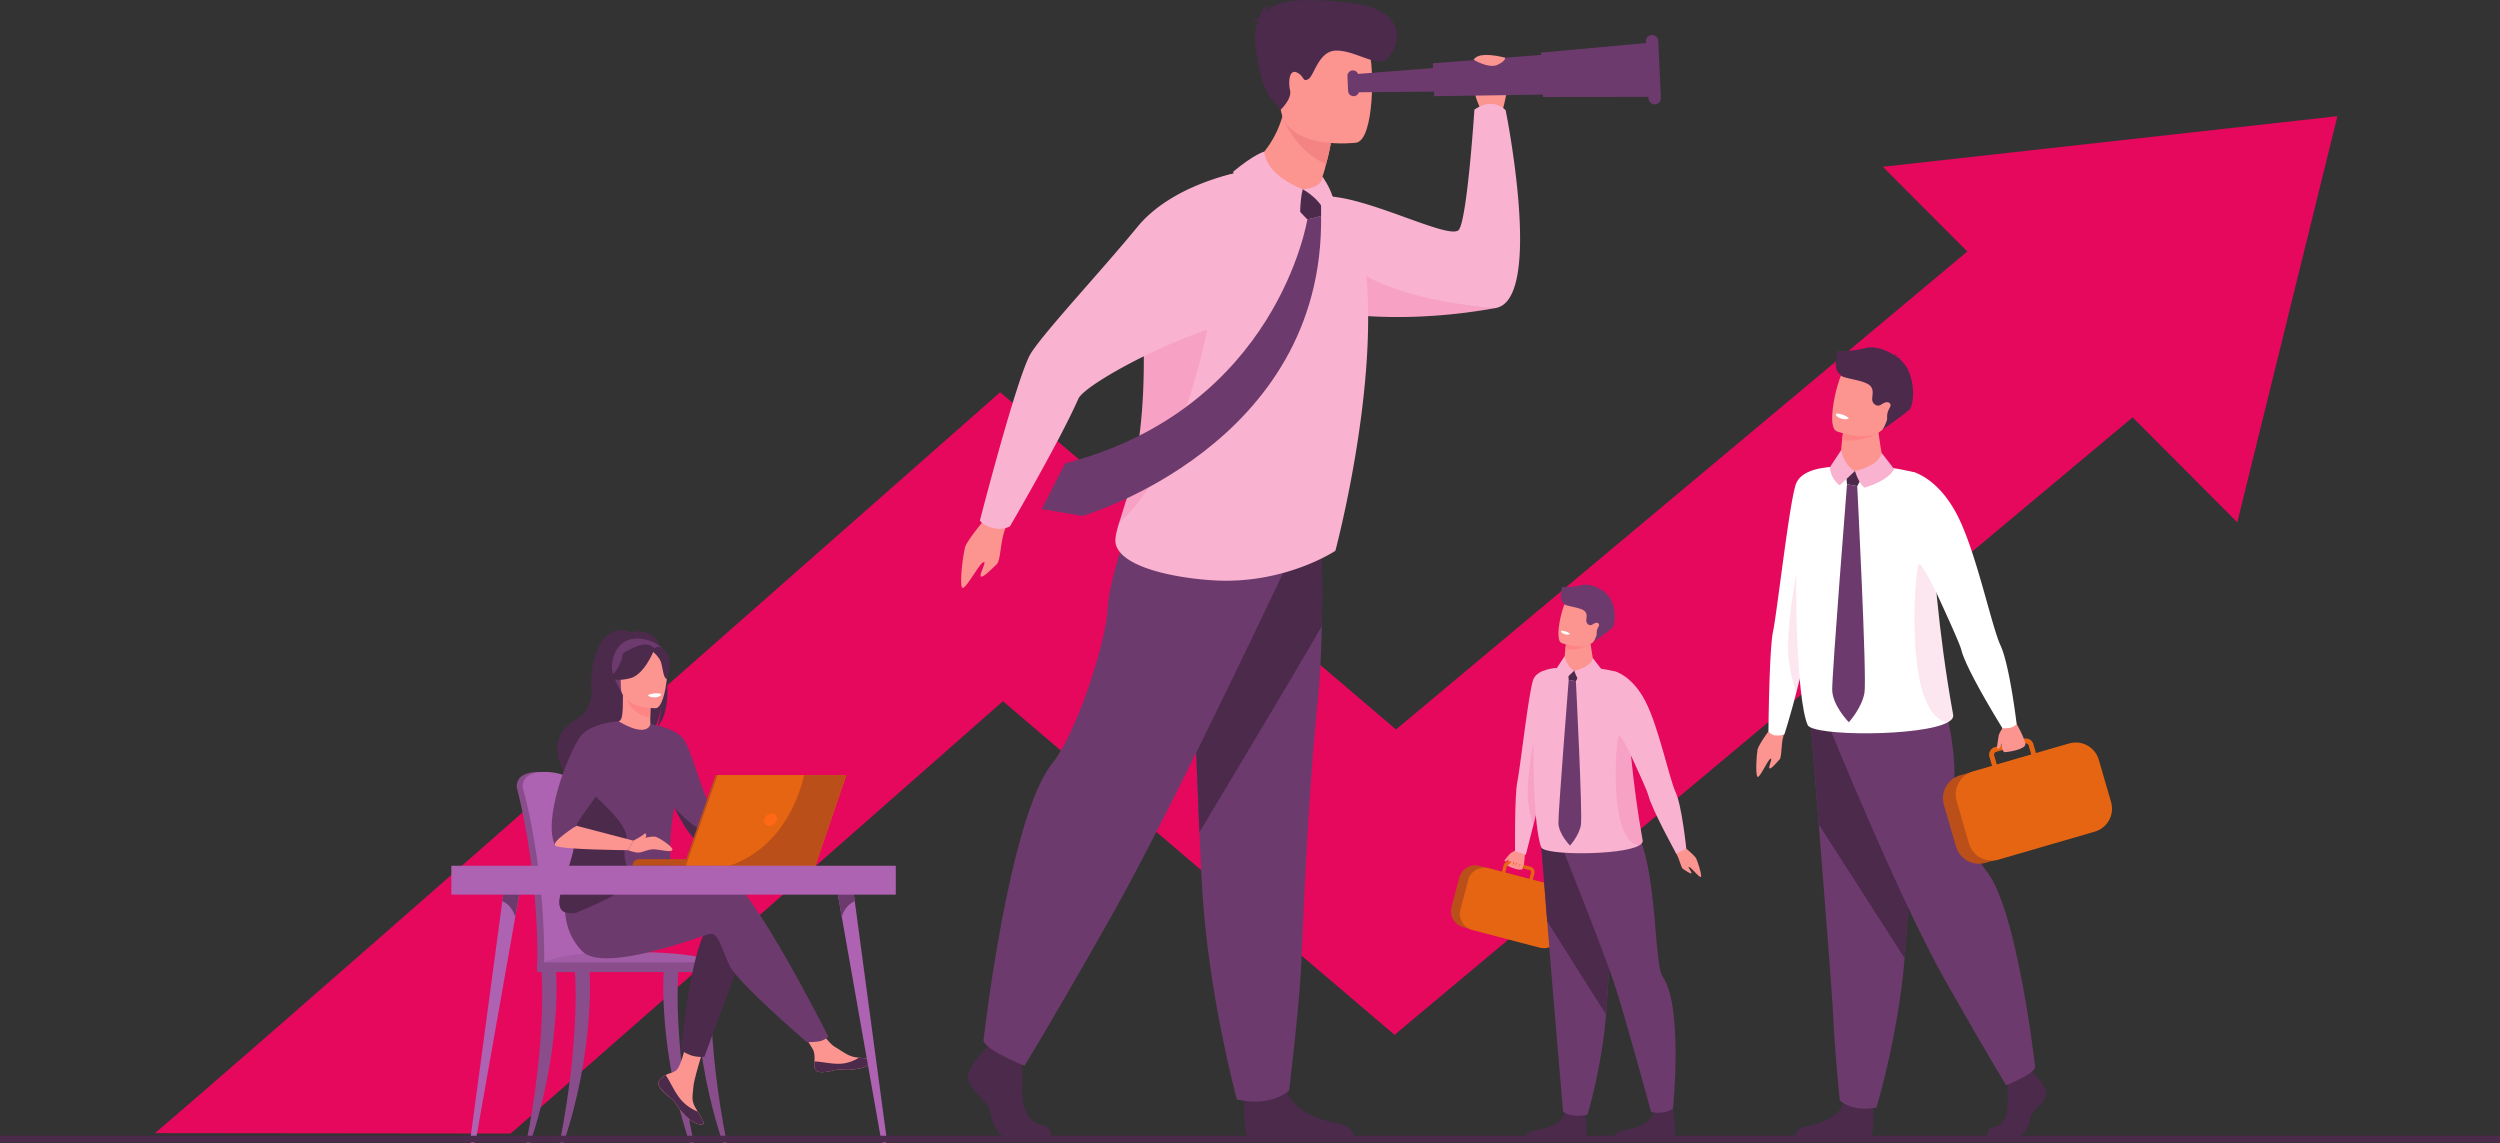 <svg xmlns="http://www.w3.org/2000/svg" viewBox="0 0 2500 1143.25"><rect x="0" y="0" width="2500" height="1143.25" fill="#333333" stroke="none"/><defs><style>.cls-1,.cls-14{fill:#e5085d}.cls-2{fill:#894d8c}.cls-3{fill:#ae62b2}.cls-5{fill:#fc9490}.cls-6{fill:#4b2a4c}.cls-7{fill:#6d3a6d}.cls-8{fill:#ff8585}.cls-9{fill:#fff}.cls-10{fill:#ba4f19}.cls-11{fill:#e66512}.cls-13{fill:#f9b2cf}.cls-14{opacity:.1}</style></defs><g id="Calque_2" data-name="Calque 2"><g id="Слой_1" data-name="Слой 1"><path class="cls-1" d="M2138.83 412.16l-744.3 622.67-391.6-333.61c-73.29 64.54-186.49 164.17-300.37 264.14-77.82 68.32-140.83 123.53-191.9 168.2l-355.66-.41c98.64-84 495.78-433 763.33-668.82l81.81-72.11L1396 729.46l581-486.1z"/><path class="cls-1" d="M1882.81 166.78l354.48 355.56 100.13-406.18-454.61 50.62z"/><path class="cls-2" d="M589.73 916c-1.32-32.56-4.18-60.88-7.59-80.63-5.44-31.48-10.35-49.6-10.4-49.79-.72-2.77-11.08-14-34.11-13.63s-20.85 15-20.85 15a4.73 4.73 0 00.16 1.31c.22.76 21.37 77.43 20.45 176.43 0 1.39-.17 3.79-.07 5.39 0 0 53.38 1.38 53.4 0 1.86-8.64.95-32.61-.99-54.08z"/><path class="cls-3" d="M596.44 964.21c0 1.38-.74 2.48-1.63 2.48-.89 0-1.59-1.13-1.61-2.48h-45.76c0 1.38-.74 2.48-1.63 2.48-.9 0-1.62-1.16-1.61-2.56a690.91 690.91 0 00-3.8-78.16c-6.08-58.24-17.32-97.17-17.48-97.71a4.87 4.87 0 01-.16-1.31s-2.19-14.69 20.85-15 33.4 10.86 34.12 13.63c0 .15 2.82 10.4 6.51 28.84 1.22 6.11 2.54 13.11 3.9 20.95 3.41 19.75 6.27 48.07 7.59 80.63 1.89 21.47 2.58 39.56.71 48.21z"/><path d="M540.79 966.7h179.37S716 949.79 612.1 952.31c-73.51 1.78-71.31 14.39-71.31 14.39z" fill="#a05da5"/><path class="cls-2" d="M526.19 1143.25C547 1038 541.64 973.37 541.61 972.55c-.05-1.62 2.93-3.09 4.54-3.14s8.81-.48 9.64.91c1.09 1.82 5.28 81.41-25.72 172.94zm167.47 0c-20.8-105.28-15.45-169.88-15.42-170.7.05-1.62-2.93-3.09-4.54-3.14s-8.81-.48-9.64.91c-1.09 1.82-5.28 81.41 25.72 172.94zm33.19 0c-20.8-105.28-15.45-169.88-15.42-170.7.05-1.62-2.94-3.09-4.54-3.14s-8.81-.48-9.64.91c-1.09 1.82-5.28 81.41 25.72 172.94zm-167.25 0c20.8-105.25 15.45-169.88 15.4-170.7-.05-1.62 2.94-3.09 4.54-3.14s8.81-.48 9.64.91c1.09 1.82 5.28 81.41-25.72 172.94z"/><rect class="cls-2" x="537.22" y="962.33" width="186.71" height="9.76" rx=".17" ry=".17"/><path class="cls-5" d="M714 810.11l59.62-12.91 3.51 8.56s-65.79 39.15-72 37.23 8.87-32.88 8.87-32.88zm-54.24 269.65a5.3 5.3 0 00-.94 5.67c1.37 3.78 5.88 8 11.13 12.21.67.54 1.27 1 1.79 1.49l.4.36.31.28c4.89 4.51 3.05 5.54 11.84 14.69 10 10.42 16.92 10.61 18.88 9.66 1.66-.81-1.71-6.34-5.45-12.55l-.54-.91-1.49-2.5c-4.38-7.48-3.25-11-2.22-22.12.84-9 14.07-50.53 14.07-50.53l-19.2-3.31s-5.78 33-12.15 38.12c-3.41 2.71-7.22 2.75-10.49 4.76l-.68.43a25.23 25.23 0 00-5.26 4.25z"/><path class="cls-6" d="M659.76 1079.76a5.3 5.3 0 00-.94 5.67c1.67 3.77 6.08 8 11.15 12.17.66.55 1.25 1.06 1.77 1.53l.4.36.31.28c4.89 4.51 3.05 5.54 11.84 14.69 10 10.42 16.92 10.61 18.88 9.66 1.66-.81-1.71-6.34-5.45-12.55a42.69 42.69 0 01-17.86-13.16c-6-7.7-10.06-17.59-14.17-23.32l-.68.43a25.23 25.23 0 00-5.25 4.24z"/><path class="cls-5" d="M814.57 1067.77c1.19 5.93 9.63 4.94 19.07 2.63s7.19.44 20.63-1.05 17.5-6.5 17.91-8.49c.37-1.77-6.27-2.4-13.39-3.22l-2.69-.32c-8-1-13.92-6.2-21.23-10.46-6.92-4-17.24-20.47-17.24-20.47l-18.42 1.46s9.67 14.68 13.41 21.07c2.2 3.75 2.08 8.72 1.81 12.55a23.66 23.66 0 00.14 6.3z"/><path class="cls-6" d="M833.65 1070.4c9.44-2.31 7.19.44 20.63-1.05s17.5-6.5 17.91-8.49c.37-1.77-6.27-2.4-13.39-3.22l-.07.14a37.87 37.87 0 01-19.24 6c-9.11.22-18.77-2.39-25.06-2.29a23.66 23.66 0 00.14 6.3c1.19 5.9 9.64 4.92 19.08 2.61z"/><path class="cls-5" d="M773.58 797.19S778 786.44 782.8 786s20.19-2.85 21.29-.66 0 10.09-3.29 12.95-23.7 7.46-23.7 7.46z"/><path class="cls-6" d="M744 950l-39.7 106.85a36.36 36.36 0 01-11.95-1.1c-5.38-1.55-11.55-5.62-11.55-5.62s9.85-102.59 27.91-123.93S744 950 744 950z"/><path class="cls-7" d="M586.94 906.75S701 868.17 726.47 876.38s101.84 160.2 101.84 160.2-1.72 2.29-6.43 4.06c-4.38 1.64-15 1.54-15 1.54s-68.88-59.1-77.13-76.34-11.49-33.65-19.7-32S604.18 974 582 951.07s-16.36-52.84-16.36-52.84z"/><path class="cls-6" d="M652 634.74c-4.93-2.8-10.84-3.11-15-2.86a7 7 0 013.16-1.5c-2.56-.38-8.28 2.16-8.28 2.16-35.65-13.74-41.26 38.76-40.51 51s.83 26.23-17 37.17c-35 21.52-5.47 59.1-5.47 59.1.28.16 16.29 27.33 16.29 27.33-.9-9.86 44.58-61.87 68.3-77.45 5.78-8.5 7.83-23.52 8-24.71-1 11.91-3 18.59-4.85 22.35 20.11-18.53 8.41-85.17-4.64-92.59z"/><path class="cls-5" d="M652.13 730.42c.12.05-11.46 6.06-20.16 3.68-8.19-2.23-13.54-12.85-13.43-12.87 3.47-.69 4.47-5.46 4.39-25.93l1.57.31 26.36 5.22s-.6 8.3-.62 16.11c-.01 6.56.38 12.78 1.89 13.48z"/><path class="cls-8" d="M650.86 700.82s-.6 8.3-.62 16.11c-14.75-.41-22.55-13.87-25.74-21.33z"/><path class="cls-7" d="M621.78 692.73s-7.73-12.21-9.59-22.66c-1.32-7.46 2.47-35.1 30.25-31.12a37.72 37.72 0 0115.65 5.92c6 4.07 14.73 12.87 5 37l-2.52 8.13z"/><path class="cls-5" d="M655.79 708.22s-34.9.58-34.93-21.17-4.54-36.31 17.74-37.6 26.62 7 28.39 14.26-2.12 43.8-11.2 44.51z"/><path class="cls-6" d="M654.5 648.93s-9.56 25.51-24.22 29.28-21-.16-21-.16a41.53 41.53 0 0013.58-24.54s24.43-16.72 31.64-4.58z"/><path class="cls-6" d="M652.13 651s7.14 5.69 8.88 11.23 2.52 16.93 5.84 16.54c0 0 7.2-17.34-.89-27.14-8.58-10.39-13.83-.63-13.83-.63z"/><path class="cls-7" d="M574.41 824.32c-3.44-14.44 8.27-42.45 20.49-65.63 11.09-21 22.6-38.07 23.64-37.46 29.25 17.36 31.9 2.93 31.9 2.93s26.57 3.53 34.1 16.48c9.33 16.07 19.41 61 29.43 69.47-1.54 4.71-.88 7.21.75 13q.53 1.88 1.16 3.56a68.56 68.56 0 005 10.33c-5.09 3.09-14.92 9-22.16 4.75-11-6.46-19.66-26.14-24.51-34l-.05-.09c-10.54 59.66 3.79 73.24-3.46 79.53-7.66 6.64-18.6-3.16-42.68 7.27-15.79 6.85-37.71 16.75-52.46 18.48-7.74.91-13.51-.44-15.39-5.66-5.46-15.12 20.83-55.44 14.24-82.96z"/><path class="cls-9" d="M648 695s.65 2.76 7.52 2.34c0 0 5.77-.36 5.59-3.39.03.05-5.56-2.12-13.11 1.05z"/><path class="cls-6" d="M560.18 907.35c1.88 5.23 7.66 6.57 15.39 5.66 10.21-4.45 54.32-21.54 53.83-33.12-.73-17.14-8.48-17.69-3-38.85 4.39-17-36.36-48.58-42.86-55.45-12.22 23.19-12.56 24.29-9.12 38.72 6.58 27.53-19.71 67.85-14.24 83.04z"/><path class="cls-7" d="M555.19 845.52c7.82-11 16-16.79 21.33-19.71-1.23-3.18 32.9-45 32.9-51.51s9.11-53.06 9.11-53.06-28.44 1.76-38.29 15.49c-12.31 17.16-37.89 83.27-25.05 108.79z"/><path class="cls-5" d="M576.53 825.8l56.84 14.83-5.37 9.58s-69.17-.48-72.84-4.69 21.37-19.72 21.37-19.72z"/><path class="cls-6" d="M674.23 807.82c4.85 7.83 13.46 27.51 24.51 34 7.26 4.18 17.07-1.69 22.16-4.82a68.56 68.56 0 01-5-10.33c-4.06.93-9 2.12-12.22 3.08-6.25 1.93-29.45-21.93-29.45-21.93z"/><path class="cls-5" d="M633.37 840.64s17.85-5.05 22.1-3.87 18.82 10.83 16.77 13.45-14.88-1.57-20.79-.78-10.47 3.71-14.72 3.08a49.44 49.44 0 01-8.7-2.3z"/><path class="cls-5" d="M633.37 840.64s8.73-4.49 11.22-7a.7.7 0 011.08.13c.67 1 1.29 3.08-1.78 5.09-4.41 2.85-10.52 1.78-10.52 1.78z"/><path class="cls-10" d="M715.86 865.75h-83.28a6.64 6.64 0 016.64-6.64h76.64z"/><path class="cls-10" d="M715.62 775.05h128.75l-30.88 90.7H683.9l31.72-90.7z"/><path class="cls-11" d="M846.27 775.05l-30.89 90.7H685.8l31.71-90.7h128.76z"/><path d="M776.85 819.56a8.37 8.37 0 01-7.72 6.27c-3.47 0-5.63-2.81-4.83-6.27a8.37 8.37 0 017.72-6.27c3.47 0 5.63 2.81 4.83 6.27z" fill="#ff6915"/><path class="cls-10" d="M846.27 775.05l-30.89 90.69h-85.82c56.85-19.4 72-78.56 74.52-90.69z"/><path class="cls-3" d="M472.48 1143.25a3.33 3.33 0 003.3-2.71l16.22-91.65 23.26-131.82 6.5-36.86-16.57-.47-2.87 21.4-20.18 150.38-12 89.14a2.33 2.33 0 002.34 2.59z"/><path class="cls-7" d="M502.28 901.13c10.73 4.74 12.94 15.94 12.94 15.94l6.5-36.86-16.57-.47z"/><path class="cls-3" d="M884.55 1143.25a3.33 3.33 0 01-3.3-2.71l-16.17-91.66-23.26-131.81-6.5-36.86 16.57-.47 2.88 21.4 20.18 150.38 12 89.14a2.33 2.33 0 01-2.4 2.59z"/><path class="cls-7" d="M854.76 901.13c-10.73 4.74-12.94 15.94-12.94 15.94l-6.5-36.86 16.57-.47z"/><rect class="cls-3" x="451.32" y="865.73" width="444.46" height="28.94" rx=".51" ry=".51" transform="rotate(180 673.555 880.205)"/><rect class="cls-6" y="1135.75" width="2500" height="6.63" rx=".12" ry=".12"/><path class="cls-5" d="M1515.22 850.31s-11 13.65-7.56 15.51 12.53 5.34 14.68 3.15 2.82-18.28 2.82-18.28z"/><path class="cls-5" d="M1515.67 850.53s-4.5 1.56-6.27 3.9-5.68 5.91-4.73 6.9 6.58-3.38 6.58-3.38z"/><path class="cls-13" d="M1556.82 668s-12.41 115.48-13.51 118.77c-.24.71-1.21 4.37-2.58 9.63-2 7.51-4.71 18.3-7.33 28.57-3.95 15.5-7.57 29.81-7.57 29.81l-10.77-3.55s-.56-56.12 2.21-69 11.63-92.32 16.11-103 23.44-11.23 23.44-11.23z"/><path class="cls-10" d="M1531 945l-67.65-17.74a16.6 16.6 0 01-11.79-20.26l7.69-29.32a16.6 16.6 0 0120.21-11.81l67.65 17.74a16.6 16.6 0 0111.81 20.21l-7.69 29.32A16.6 16.6 0 011531 945z"/><path class="cls-11" d="M1468.18 880l-7.78 29.66a16.65 16.65 0 004 15.64 16.36 16.36 0 004.45 3.35 16.23 16.23 0 003.37 1.29l67.53 17.71a16.66 16.66 0 0020.28-11.85l7.78-29.66a16.67 16.67 0 00-11.81-20.28l-23.25-6.1 1.66-6.33a5.49 5.49 0 00-3.91-6.69l-2.55-.67-14.14-3.71-3.52-.92a5.49 5.49 0 00-6.69 3.91l-1.66 6.33-13.47-3.54c-.53-.14-1.06-.25-1.59-.33a16.67 16.67 0 00-14.46 4.79 16.44 16.44 0 00-4.24 7.4zm61.24-1.12l-24.17-6.34 1.66-6.33a2 2 0 012.5-1.46l6.07 1.59 11.13 2.92 3 .79a2.11 2.11 0 01.56.25 2.05 2.05 0 01.9 2.25z"/><path class="cls-5" d="M1521.65 869.27s3-5.06 1.88-6.83-5.18 5.25-5.18 5.25 2.77-6 1.74-7-5.28 5.93-5.28 5.93 2.64-5.85 1.71-6-4.07 4.92-4.07 4.92 1.63-4.38.14-4.17-4.73 4.21-4.73 4.21z"/><path class="cls-14" d="M1540.73 796.43c-2 7.51-4.71 18.3-7.33 28.57a111 111 0 01-5.19-22.65c-2.49-19.11 5.17-59.82 5.17-59.82z"/><path class="cls-5" d="M1682.64 845.56s12 9.74 13.48 12.79 5.21 14.31 5 17.94-9.19-8.31-11.83-9.27 2.76 4.9 2.15 6.16-6.23-2.85-8.38-4.2-3.65-10.46-6.85-15.42 6.43-8 6.43-8z"/><path class="cls-6" d="M1525.26 1137.29h59.8c4.29-2.91-1.16-31.31-1.16-31.31s-16.32-6.19-19.14 6.4-20.76 16.62-30.29 18.12c-6.47 1.06-8.57 4.63-9.21 6.79zm88.68 0h59.8c4.28-2.91-1.16-31.31-1.16-31.31s-16.32-6.19-19.14 6.4-20.79 16.59-30.29 18.12c-6.5 1.06-8.56 4.63-9.21 6.79z"/><path class="cls-7" d="M1541.34 847.49s2.69 33.53 5.85 73.85c4.29 54.76 15.88 190.52 15.88 190.52s7.59 6.48 24.41 2.93c0 0 14.31-46.84 18.59-100.29l.2-2.64c4-54.42 10.17-169 10.17-169z"/><path class="cls-6" d="M1540.43 835.91s3.6 45.12 6.76 85.43l58.88 93.16.2-2.64c4-54.42 10.17-169 10.17-169z"/><path class="cls-7" d="M1557.59 835.91s42.7 106.3 56.35 146.59c9.72 28.7 37.15 129.39 37.15 129.39s11.93 3.63 21.95-3.39c0 0 10.2-102.87-10.41-131.88-10.94-15.39-2.72-160-47.05-161.21s-57.99 20.5-57.99 20.5z"/><path class="cls-13" d="M1639 845.56c-17.81 10-94.09 9.82-97.62 1.94-7.89-17.61-9.87-107.08-6.15-134.52 0 0 1.93-42.18 6.15-40.32 28.17-12.95 73.78-1.19 73.78-1.19 12.3 3.62 11.24 31.72 14.67 71.18.44 5.08.93 10.38 1.48 15.86 2.43 24.37 6 52.36 11.33 81.89.36 1.95-1.03 3.67-3.64 5.16z"/><path class="cls-5" d="M1594.06 666.72c-.47 7.54-10.31 6.69-22.14 4s-7.54-9.67-7.54-9.67.17-5.36.92-11.78c.27-2.33.62-4.82 1.06-7.23.21-1.18.44-2.34.71-3.46 1.54-6.64 23.63-.23 23.47 1.55-.44 4.81 3.05 20.67 3.52 26.59z"/><path class="cls-6" d="M1568.7 679.89l-.93-10.42 13.09 2.47-5.04 9.3-7.12-1.35z"/><path class="cls-13" d="M1564.65 656.13l-7.83 11.9a17.32 17.32 0 006.79 12.63l10.7-10s-6.91-2.6-9.66-14.53zm9.66 14.57s2.22 8 6.5 11.61c0 0 16.71-4.49 20.69-13l-8.7-11.31s-.42 8.53-18.49 12.7z"/><path class="cls-8" d="M1590.66 643.87a41 41 0 01-25.37 5.39c.27-2.33.62-4.82 1.06-7.23 2.91-.71 5.34-1.15 5.34-1.15z"/><path class="cls-5" d="M1597.41 635.83c-5.2 14.31-24.16 10.65-32.24 8.36-2.27-.64-3.68-1.18-3.68-1.18-2.5-1.13-3.27-5.49-3.05-11 .43-10.89 4.73-26.26 7.2-30 3.71-5.57 9.9-11.24 28.3-3.35s10.13 18.84 3.47 37.17z"/><path class="cls-7" d="M1611.62 628.49c-5.81 4.74-18.28 13.5-18.28 13.5s1.39-1.64 3.09-6.37a6.29 6.29 0 00.23-2.16 11.89 11.89 0 011.7-6.61c.76-1.23 1-2.51.08-3.42-1.58-1.49-4.27-.12-6 1.09a3.56 3.56 0 01-3.89.1c-5-3.11.51-8.58-3.51-13.13s-21.49-5.17-20.79-8c-6-3.37-2.2-15.79-2.09-16.44a64.39 64.39 0 0019.23-1.91c8.67-2.18 18.22 3.39 21.25 5.68a4.86 4.86 0 00-.48-2.12 4.5 4.5 0 011.29 2.81c.13.13.19.22.15.25a5.76 5.76 0 012.73.63s-.74-.23-1.09.21a.5.5 0 01-.15.12c11.52 8.16 11.35 31.83 6.53 35.77z"/><path class="cls-9" d="M1570 633.76s-.93 1.8-5.62.31c0 0-3.94-1.25-3.29-3.33-.02 0 4.23-.52 8.91 3.02z"/><path class="cls-7" d="M1568.7 679.89s-10.45 132-10.3 143 11.6 22.67 11.6 22.67 9.11-10 10.89-20.5-5-143.82-5-143.82z"/><path class="cls-13" d="M1615.13 671.47s16.87 4 30.2 29.65 23.87 77.28 30.23 90.91 10.73 56.58 10.73 56.58l-10.08 4.95s-24.34-44-27.94-58.44c-1.95-7.81-31.7-70.32-31.7-70.32z"/><path class="cls-14" d="M1639 845.56c-31.76-4.57-22.66-109.68-20.17-110.09s11.62 18.79 11.62 18.79l.87 4.26c2.43 24.37 6 52.36 11.33 81.89.35 1.94-1.04 3.66-3.65 5.15z"/><path class="cls-6" d="M2035.2 1075.16s13.22 12.07 10.64 20.64-14.51 14.29-16.13 24.77-8.06 16.2-13.87 16.2h-27.68s-4.27-7.37 6-9.6 14.21-14.54 13.57-26 1-26.67 1-26.67l21.93-5.08zm-162.2 31.22s2.37 27.46-3.43 30.32l-74.29-.15s0-8.58 11.93-10.48 32.9-8.89 36.44-24.45 29.35 4.76 29.35 4.76z"/><path class="cls-7" d="M1810.26 718.44s3.92 48.14 8.52 106c6.26 78.61 13.79 175.16 14.53 193.45 1.29 31.76 6.45 82.57 6.45 82.57s12.25 12.07 36.77 7c0 0 21.85-72.53 28.09-149.27.1-1.26.19-2.52.29-3.79 5.8-78.12 14.83-242.62 14.83-242.62z"/><path class="cls-6" d="M1810.26 718.44s3.92 48.14 8.52 106l85.84 133.74c.1-1.26.19-2.52.29-3.79 5.8-78.12 14.83-242.62 14.83-242.62z"/><path class="cls-7" d="M1828.15 724.15s70.63 174.34 117.07 256.28 61 104.8 61 104.8 26.61-10.48 29-17.62c0 0-17.76-158.17-48.86-196.73-17.57-21.79-32.73-70.13-32-93 1.31-39.45-13.5-85.16-13.5-85.16z"/><path class="cls-5" d="M1771.75 726.71s-13.19 17.86-14.16 22.62-2.11 21.78-.53 26.76 9.8-14.86 13.13-17.15-2.08 7.81-.78 9.34 7.65-6.2 10.15-8.84 1.33-15.86 4-23.9-11.81-8.83-11.81-8.83z"/><path class="cls-9" d="M1829.91 467.22s-17.82 165.9-19.41 170.62c-.35 1-1.74 6.28-3.71 13.83-2.8 10.79-6.77 26.3-10.53 41-5.67 22.27-11.8 41.53-11.8 41.53s-2.69 1.74-9.18 1.19a9.7 9.7 0 01-6.82-4.16s.65-81.45 4.63-100 16.71-132.63 23.15-148 33.67-16.01 33.67-16.01z"/><path class="cls-14" d="M1806.79 651.67c-2.8 10.79-6.77 26.3-10.53 41a159.51 159.51 0 01-7.45-32.54c-3.58-27.45 7.42-85.94 7.42-85.94z"/><path class="cls-9" d="M1947.91 722.24c-25.58 14.43-135.17 14.11-140.24 2.78-11.34-25.29-14.18-153.83-8.83-193.26 0 0 2.77-60.59 8.83-57.92 40.48-18.6 106-1.71 106-1.71 17.67 5.2 16.15 45.57 21.08 102.26.63 7.31 1.34 14.92 2.12 22.79 3.49 35 8.56 75.22 16.27 117.65.52 2.81-1.43 5.28-5.23 7.41z"/><path class="cls-5" d="M1883.4 465.33c-.68 10.84-14.81 9.61-31.81 5.73s-10.84-13.89-10.84-13.89.25-7.7 1.33-16.93c.39-3.35.88-6.92 1.53-10.38.3-1.7.63-3.37 1-5 2.22-9.54 33.95-.34 33.72 2.23-.61 6.91 4.4 29.73 5.07 38.24z"/><path class="cls-6" d="M1846.97 484.24l-1.34-14.97 18.81 3.55-7.24 13.37-10.23-1.95z"/><path class="cls-13" d="M1841.15 450.12l-11.24 17.1a24.88 24.88 0 009.75 18.15L1855 471s-9.9-3.74-13.85-20.88zM1855 471s3.19 11.43 9.34 16.68c0 0 24-6.45 29.72-18.75l-12.5-16.14S1881 465 1855 471z"/><path class="cls-8" d="M1878.52 432.49a58.89 58.89 0 01-36.44 7.75c.39-3.35.88-6.92 1.53-10.38 4.18-1 7.68-1.65 7.68-1.65z"/><path class="cls-5" d="M1888.21 421c-7.47 20.55-34.71 15.31-46.32 12-3.27-.92-5.29-1.7-5.29-1.7-3.59-1.63-4.7-7.88-4.38-15.79.62-15.64 6.8-37.73 10.34-43.05 5.33-8 14.23-16.15 40.66-4.81s14.57 26.97 4.99 53.35z"/><path class="cls-6" d="M1908.62 410.4c-8.34 6.8-26.27 19.4-26.27 19.4s2-2.36 4.43-9.15a9 9 0 00.33-3.1 17.08 17.08 0 012.45-9.49c1.09-1.77 1.49-3.61.11-4.91-2.27-2.15-6.13-.18-8.67 1.56a5.12 5.12 0 01-5.59.14c-7.13-4.46.74-12.33-5-18.86s-30.87-7.42-29.87-11.52c-8.56-4.83-3.16-22.68-3-23.62a92.5 92.5 0 0027.62-2.75c12.45-3.13 26.18 4.87 30.52 8.16a7 7 0 00-.69-3 6.46 6.46 0 011.85 4c.19.19.27.32.21.36a8.27 8.27 0 013.93.91s-1.06-.33-1.56.3a.74.74 0 01-.21.17c16.58 11.73 16.34 45.74 9.41 51.4z"/><path class="cls-9" d="M1848.8 418s-1.34 2.59-8.08.44c0 0-5.66-1.8-4.72-4.78 0-.02 6.12-.77 12.8 4.34z"/><path class="cls-7" d="M1847 484.24s-15 189.68-14.8 205.49 16.63 32.51 16.63 32.51 13.09-14.32 15.64-29.44-7.24-206.61-7.24-206.61z"/><path class="cls-14" d="M1947.91 722.24c-45.62-6.56-32.55-157.56-29-158.16s16.7 27 16.7 27l1.25 6.12c3.49 35 8.56 75.22 16.27 117.65.53 2.79-1.42 5.26-5.22 7.39z"/><path class="cls-10" d="M2082 834.73l-96.48 28.08a23.84 23.84 0 01-29.47-16.19l-12.17-41.81a23.85 23.85 0 0116.19-29.47l96.48-28.08a23.85 23.85 0 0129.47 16.19l12.17 41.81a23.85 23.85 0 01-16.19 29.47z"/><path class="cls-11" d="M1956.62 801.08l12.31 42.29a23.91 23.91 0 0016.52 16.3 23.49 23.49 0 008 .84 23.31 23.31 0 005.1-.89l96.3-28a23.93 23.93 0 0016.22-29.62l-12.3-42.3a23.94 23.94 0 00-29.59-16.25l-33.18 9.67-2.62-9a7.88 7.88 0 00-9.76-5.36l-3.64 1.06-20.17 5.87-5 1.46a7.88 7.88 0 00-5.36 9.76l2.63 9-19.21 5.59c-.76.22-1.49.48-2.21.76a24 24 0 00-14.28 16.58 23.65 23.65 0 00.24 12.24zm74.66-46.58l-34.46 10-2.62-9a2.94 2.94 0 012-3.64l8.65-2.52 15.88-4.62 4.28-1.24a3 3 0 01.88-.11 3 3 0 012.77 2.11z"/><path class="cls-5" d="M2002.38 727.49s-3 25 2.62 24.66 19.33-3 20.27-7.36-10.51-24.41-10.51-24.41z"/><path class="cls-5" d="M2003.1 727.43s-4.29 5.33-4.66 9.53-2.42 11.53-.5 12 5.44-9.13 5.44-9.13z"/><path class="cls-9" d="M1913.67 472.15s24.23 5.8 43.39 42.6 34.29 111 43.43 130.61 16.11 78.37 16.11 78.37-1.43 2.92-6.36 4a30.06 30.06 0 01-7.75.51s-36-57.71-41.2-78.44c-2.8-11.22-45.55-101-45.55-101z"/><path class="cls-5" d="M1481.93 111.62s-17.28-30.7 0-36.95 25.09-.49 25.92 6.51-6.58 34.56-6.58 34.56z"/><path class="cls-13" d="M1495.77 308a558.59 558.59 0 01-86.6 8.89 482.92 482.92 0 01-66.57-3q-7.85-.9-15.09-2c-51-7.73-79.16-21.45-79.16-21.45s46.6-97.55 84.24-93.8c44.17 4.4 119 44 126.44 32.92 8.38-12.52 15.38-119.92 15.38-119.92 19.58-13.41 31.27.72 31.27.72s38.26 188.93-9.91 197.64z"/><path class="cls-14" d="M1495.77 308a558.59 558.59 0 01-86.6 8.89 482.92 482.92 0 01-66.57-3c-11.75-37.37-20.2-75.54 3.43-52.52 41.69 40.57 149.74 46.63 149.74 46.63z"/><path class="cls-6" d="M1244.81 1095.57s-3.35 38.78 4.85 42.81l104.9-.22s0-12.11-16.85-14.8-46.45-12.56-51.46-34.53-41.44 6.74-41.44 6.74z"/><path class="cls-7" d="M1321.83 626.24c-.52 25.36-1.74 51.51-4.12 75-11.33 111.54-15.31 246.31-16.94 272.29-2.82 45.1-11.73 117.16-11.73 117.16s-17.67 16.78-52.12 8.77c0 0-28.54-103.78-34.92-213.06-.1-1.79-.2-3.6-.29-5.4-.74-14.45-1.51-31-2.3-48.78-5.25-119.31-11-296.56-11-296.56l131.64-30.91s3.07 58.25 1.78 121.49z"/><path class="cls-6" d="M1321.83 626.24c-33.36 57.56-97 163.6-122.42 206-5.25-119.31-11-296.56-11-296.56l131.64-30.91s3.07 58.23 1.78 121.47z"/><path class="cls-5" d="M988.51 514.74s-21.42 25.19-23.35 32.17-5.36 32.15-3.52 39.71 16.08-21.08 21.26-24.14-3.89 11.39-2.12 13.81 12-8.44 16-12.11 3.59-23.43 8.38-35.11-16.65-14.33-16.65-14.33z"/><path class="cls-6" d="M983.49 1051.5s-18.67 17-15 29.15 20.49 20.18 22.77 35 11.38 22.87 19.58 22.87h39.08s6-10.41-8.54-13.55-20.07-20.53-19.16-36.67-1.37-37.67-1.37-37.67l-31-7.17z"/><path class="cls-7" d="M1299.35 538.38S1176.12 802 1110.54 917.73s-86.07 148-86.07 148-37.57-14.8-41-24.89c0 0 25.08-223.34 69-277.79 24.82-30.76 54-123.09 55.33-155.37s30.2-109.37 30.2-109.37z"/><path class="cls-13" d="M1335.37 550.81s-49 32.76-118.36 29.72c-30.44-1.33-90.82-10-100.56-34.17-2.29-5.68-.61-12.9 2.82-24 8.91-28.77 29.67-83.57 23.4-205.06a199.33 199.33 0 01.82-31.88c6.53-59.84 40.83-95.28 74-106.86 80.84-28.25 107.79 10.89 107.79 10.89s35.73 28.31 41.12 87.39c10.73 118.22-31.03 273.97-31.03 273.97z"/><path class="cls-5" d="M1241.15 171.81s37.09 22.56 77.32 16.18c0 0 8-2 4-11.36a119.21 119.21 0 003.57-12.46 187.85 187.85 0 004.61-20.32l-22.83-24-21.62-22.93c-5.93 54.81-45.05 74.89-45.05 74.89z"/><path d="M1282.77 117.71s12.42 33.21 43.31 46.47c3.53-12.89 5.82-26.37 5.82-26.37l-24-18z" fill="#f48484"/><path class="cls-5" d="M1356.31 142.69s-70.8 8.85-75.77-34.66-17.46-71.67 27.54-79.16S1363.77 37 1369 51.15s5.6 88.12-12.69 91.54z"/><path class="cls-6" d="M1258.19 21.81c-.61-.76-2.06-1.4-5.33-1.71a13.31 13.31 0 016.19-1.49c.86-4.53 3.59-12.51 11.51-14.18a9.84 9.84 0 00-5 6.92c9.44-9 29.17-15 82.94-8.75 70.86 8.3 45.72 52.92 36.31 58s-32-10.67-49.2-10-21.44 25.4-27.38 28.56-3.43-2.74-11.16-6.6-9 9.16-7 17.72-9.28 19.34-9.28 19.34l-10.48-12.18c-10.51-12.18-18.92-62.44-13.55-72.84.47-.92.94-1.86 1.43-2.79z"/><path class="cls-7" d="M1474.41 91.25l-120.2 1.07-.82-18.08 119.83-9.29 1.19 26.3z"/><path class="cls-7" d="M1565.14 94.27l-130.86 1.89-1.49-32.88 130.49-10.11 1.86 41.1z"/><path class="cls-7" d="M1653.39 96.85l-110.36.14-2.01-44.39 109.9-10 2.47 54.25z"/><path class="cls-7" d="M1655 104.34a6.17 6.17 0 005.88-6.44l-2.59-57a6.17 6.17 0 00-6.44-5.88 6.17 6.17 0 00-5.88 6.44l2.59 57a6.17 6.17 0 006.44 5.88zm-301.16-8.16a5.49 5.49 0 01-5.73-5.23l-.67-14.79a5.48 5.48 0 015.23-5.73 5.48 5.48 0 015.73 5.23l.67 14.79a5.48 5.48 0 01-5.23 5.73z"/><path class="cls-14" d="M1119.27 522.4c8.91-28.77 29.67-83.57 23.4-205.06a199.33 199.33 0 01.82-31.88c26.6-2.29 67.27 26.47 67.27 26.47s-25.04 152.69-91.49 210.47z"/><path class="cls-13" d="M1241.15 171.81s-68.21 11.73-103.79 55.16S1044.54 331.65 1031 353.1s-51.09 167.4-51.09 167.4 2.48 4.69 12.84 7.42a24.43 24.43 0 0017.11-1.44s49.77-85.17 68.5-127.73c7.78-17.68 142.37-87.69 193-80.44 19.85 2.86-30.21-146.5-30.21-146.5z"/><path class="cls-5" d="M1473.7 59.77s14.67 9 23.45 5.18 8-7.27 8-7.27-26.52-7.36-31.45 2.09z"/><path class="cls-7" d="M1307.34 219.4s-29.94 189-242.34 244l-23.14 45.65 40.65 6.88s241.82-70.05 238.56-299.9z"/><path class="cls-6" d="M1302.7 189.23l-9.8.96v14.19l14.44 15.02 13.74-3.35v-19.69l-9.88-7.13h-8.5z"/><path class="cls-13" d="M1264.23 151.64s-9.49 2.14-31.19 20.17c0 0 21.58 45.8 67.1 51.29 0 0-.73-21.26 2.56-33.87 0 0-36.08-12.92-38.47-37.59zm38.47 37.59s22.21 11.79 23.86 30.17c0 0 8.49-13.45 6-22.77s-10.08-20-10.08-20 .79 11.23-19.78 12.6z"/></g></g></svg>